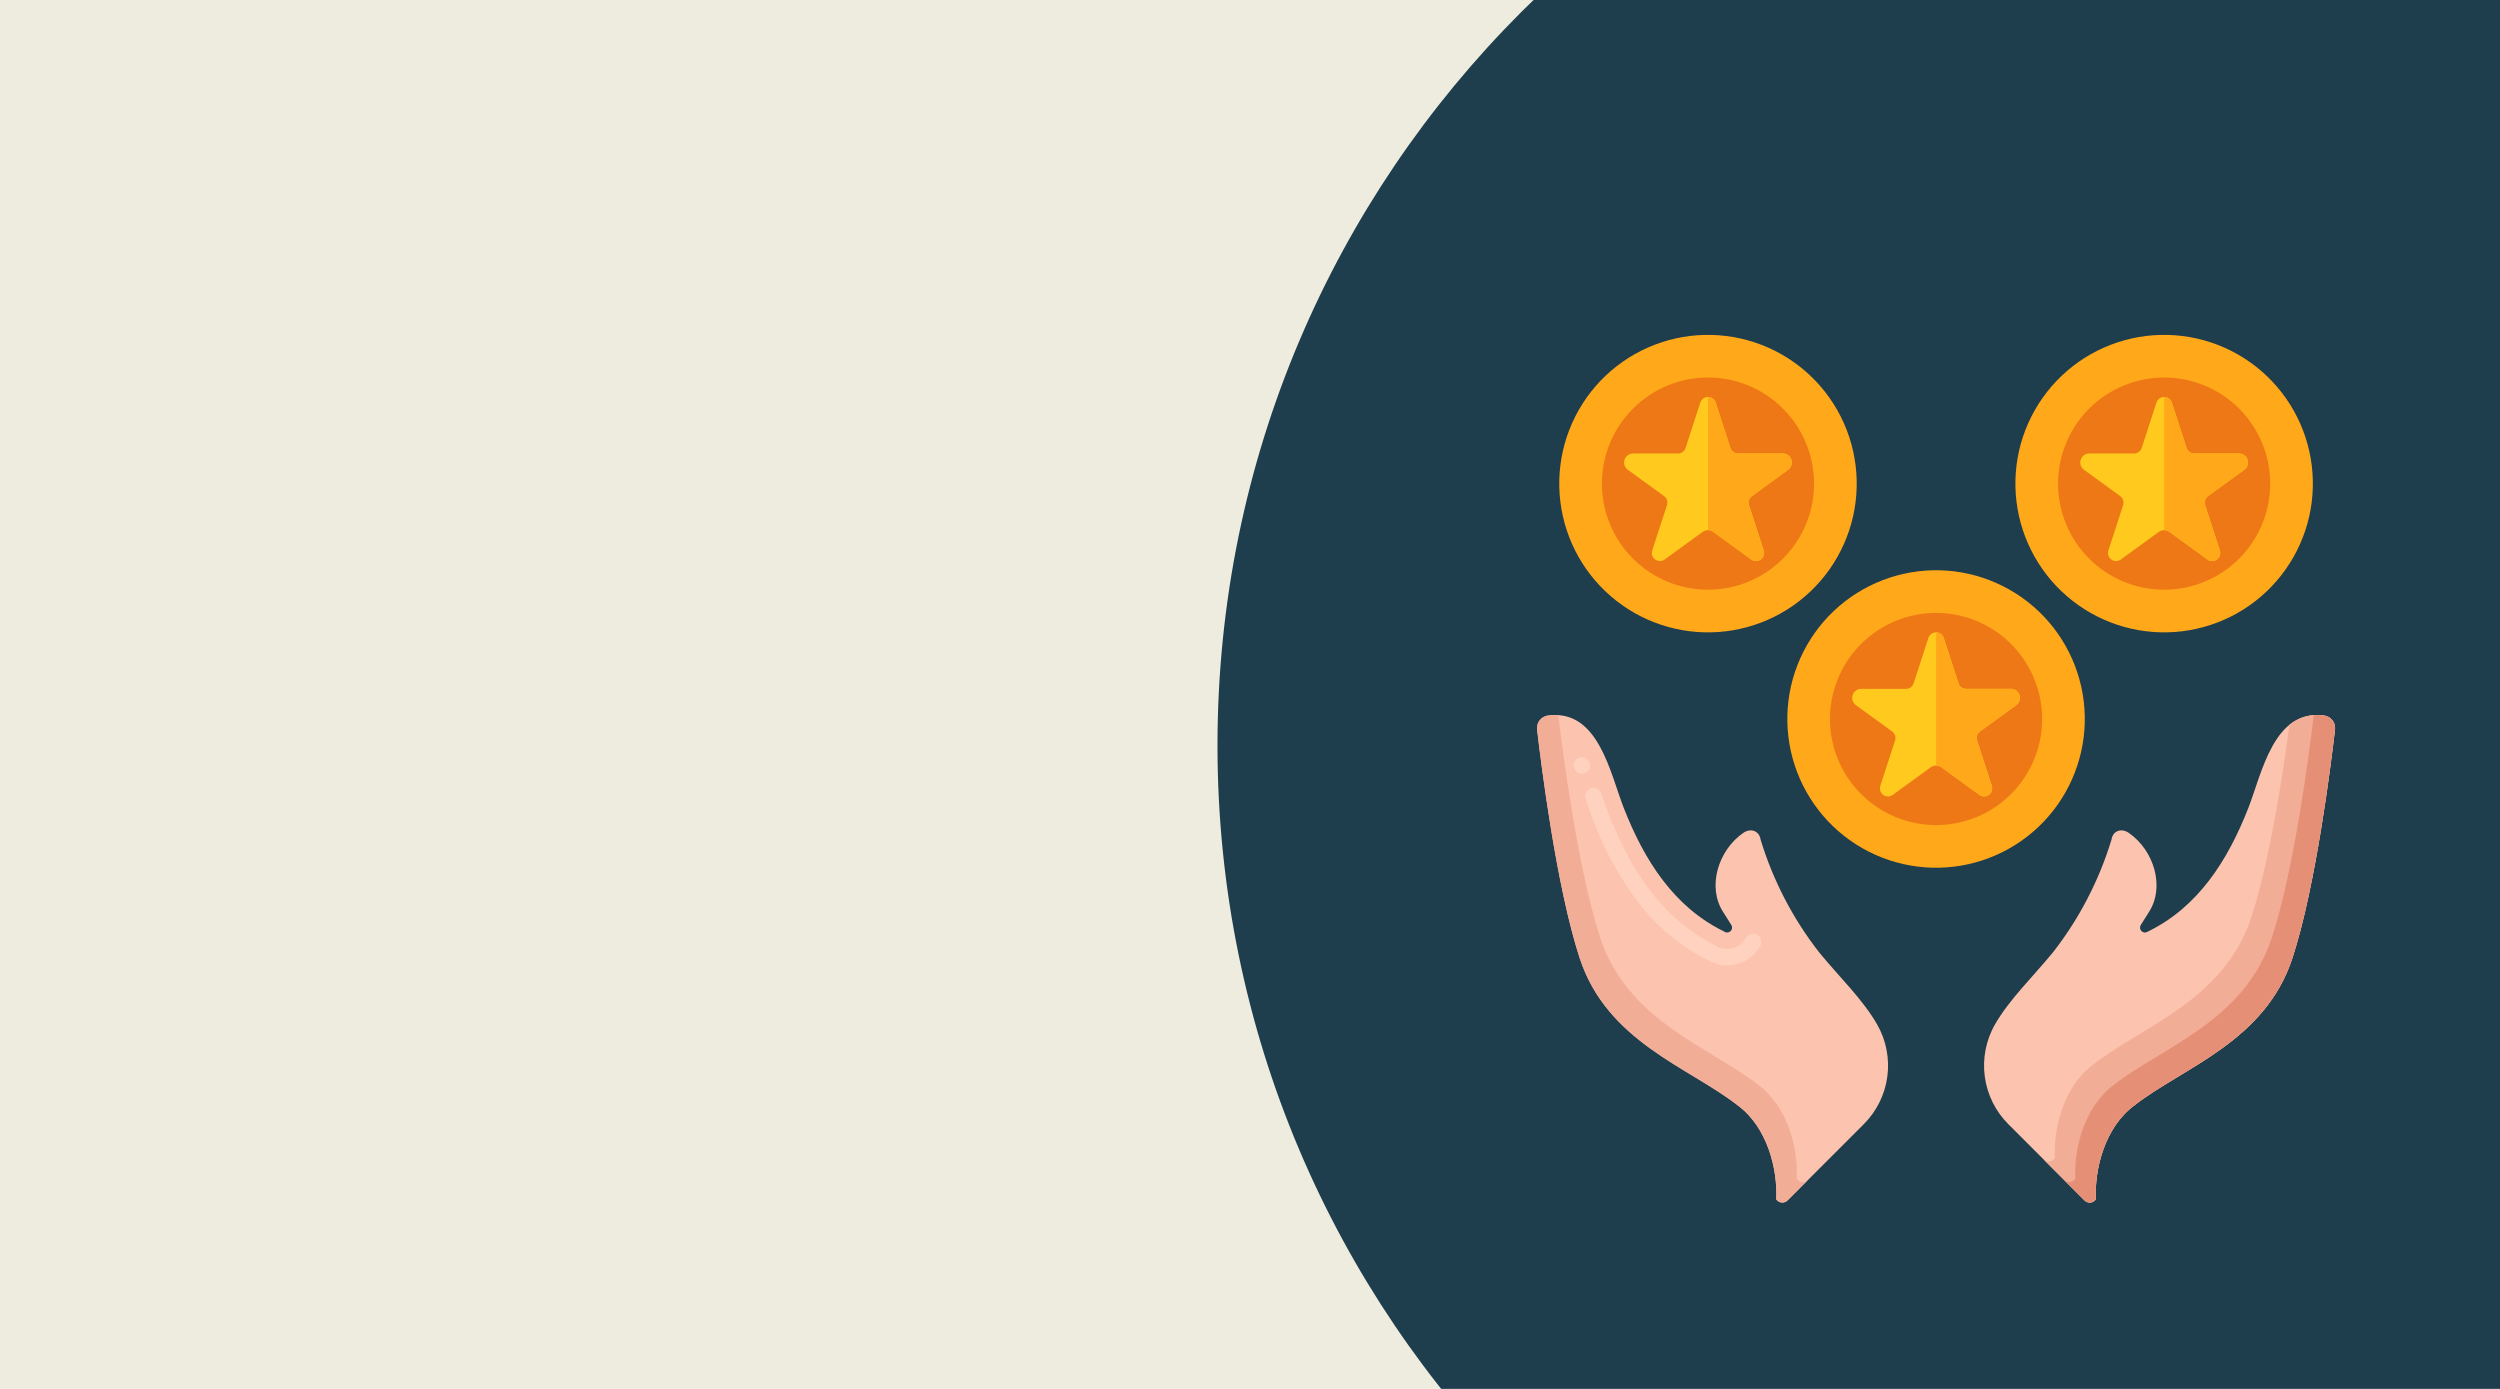 <svg version="1.0" preserveAspectRatio="xMidYMid meet" height="1000" viewBox="0 0 1350 750" zoomAndPan="magnify" width="1800" xmlns:xlink="http://www.w3.org/1999/xlink" xmlns="http://www.w3.org/2000/svg"><defs><clipPath id="bec2156606"><path clip-rule="nonzero" d="M 657.441 0 L 1350 0 L 1350 750 L 657.441 750 Z M 657.441 0"></path></clipPath><clipPath id="3f652e357a"><path clip-rule="nonzero" d="M 1217.512 -157.543 C 908.195 -157.543 657.441 93.207 657.441 402.527 C 657.441 711.848 908.195 962.598 1217.512 962.598 C 1526.832 962.598 1777.586 711.848 1777.586 402.527 C 1777.586 93.207 1526.832 -157.543 1217.512 -157.543 Z M 1217.512 -157.543"></path></clipPath><clipPath id="f2a3fa4e06"><path clip-rule="nonzero" d="M 829 386 L 1020 386 L 1020 649.594 L 829 649.594 Z M 829 386"></path></clipPath><clipPath id="9c5598e39b"><path clip-rule="nonzero" d="M 829 386 L 977 386 L 977 649.594 L 829 649.594 Z M 829 386"></path></clipPath><clipPath id="cf96a5ea0a"><path clip-rule="nonzero" d="M 1071 386 L 1261 386 L 1261 649.594 L 1071 649.594 Z M 1071 386"></path></clipPath><clipPath id="bd26f42708"><path clip-rule="nonzero" d="M 1103 386 L 1261 386 L 1261 649.594 L 1103 649.594 Z M 1103 386"></path></clipPath><clipPath id="f694d78dda"><path clip-rule="nonzero" d="M 1114 386 L 1261 386 L 1261 649.594 L 1114 649.594 Z M 1114 386"></path></clipPath></defs><rect fill-opacity="1" height="900" y="-75" fill="#ffffff" width="1620" x="-135"></rect><rect fill-opacity="1" height="900" y="-75" fill="#eeecde" width="1620" x="-135"></rect><g clip-path="url(#bec2156606)"><g clip-path="url(#3f652e357a)"><path fill-rule="nonzero" fill-opacity="1" d="M 657.441 -157.543 L 1777.586 -157.543 L 1777.586 962.598 L 657.441 962.598 Z M 657.441 -157.543" fill="#1e3d4d"></path></g></g><g clip-path="url(#f2a3fa4e06)"><path fill-rule="nonzero" fill-opacity="1" d="M 830.004 393.672 C 832.23 412.988 840.477 478.953 853.004 517.281 C 867.793 562.566 911.992 576.273 938.398 596.918 C 954.484 608.809 959.98 631.574 959.156 647.602 L 959.297 647.805 C 959.469 648.035 959.66 648.238 959.875 648.426 C 960.09 648.609 960.324 648.77 960.574 648.906 C 960.824 649.043 961.086 649.148 961.359 649.227 C 961.633 649.309 961.91 649.355 962.191 649.375 C 962.477 649.395 962.758 649.387 963.039 649.344 C 963.32 649.305 963.594 649.234 963.863 649.133 C 964.129 649.035 964.379 648.906 964.621 648.754 C 964.859 648.598 965.078 648.422 965.277 648.223 L 1006.398 607.098 C 1007.262 606.238 1008.086 605.344 1008.875 604.414 C 1009.664 603.488 1010.418 602.531 1011.129 601.543 C 1011.84 600.555 1012.508 599.539 1013.137 598.496 C 1013.766 597.453 1014.352 596.383 1014.895 595.293 C 1015.434 594.203 1015.93 593.09 1016.379 591.961 C 1016.832 590.828 1017.234 589.68 1017.594 588.516 C 1017.949 587.352 1018.258 586.176 1018.52 584.984 C 1018.777 583.797 1018.992 582.598 1019.152 581.391 C 1019.316 580.184 1019.43 578.973 1019.496 577.754 C 1019.559 576.539 1019.574 575.32 1019.539 574.105 C 1019.5 572.887 1019.418 571.672 1019.281 570.461 C 1019.148 569.254 1018.965 568.051 1018.73 566.855 C 1018.5 565.656 1018.219 564.473 1017.887 563.301 C 1017.559 562.129 1017.184 560.973 1016.758 559.832 C 1016.332 558.688 1015.863 557.566 1015.348 556.461 C 1014.832 555.359 1014.273 554.277 1013.668 553.223 C 1005.926 539.742 993.656 528.023 982.383 514.336 C 975.289 505.246 969.082 495.582 963.762 485.348 C 958.445 475.113 954.102 464.48 950.742 453.445 C 949.996 448.48 945.277 447.059 941.379 449.758 C 927.605 459.316 921.848 479.113 930.492 492.465 L 934.965 499.574 C 935.117 499.84 935.223 500.121 935.277 500.422 C 935.332 500.723 935.336 501.023 935.289 501.324 C 935.238 501.625 935.141 501.91 934.996 502.18 C 934.852 502.445 934.664 502.684 934.438 502.887 C 934.207 503.09 933.953 503.25 933.672 503.363 C 933.387 503.48 933.094 503.547 932.789 503.562 C 932.484 503.574 932.188 503.539 931.895 503.449 C 931.602 503.363 931.332 503.227 931.086 503.047 C 903.93 489.832 888 464.703 876.887 436.438 C 869.535 417.758 863.148 382.488 835.75 386.41 C 835.328 386.477 834.918 386.582 834.516 386.723 C 834.117 386.863 833.734 387.043 833.367 387.258 C 832.996 387.473 832.652 387.719 832.332 387.996 C 832.012 388.277 831.719 388.582 831.453 388.914 C 831.191 389.25 830.961 389.605 830.762 389.98 C 830.566 390.359 830.402 390.75 830.281 391.156 C 830.156 391.562 830.07 391.977 830.023 392.402 C 829.977 392.824 829.969 393.246 830.004 393.672 Z M 830.004 393.672" fill="#fcc4ae"></path></g><path fill-rule="nonzero" fill-opacity="1" d="M 932.668 521.289 L 932.645 521.289 C 929.043 521.297 925.68 520.402 922.559 518.605 C 915.594 515.152 909.078 510.992 903.02 506.117 C 896.961 501.242 891.5 495.773 886.637 489.703 C 875.422 475.5 866.676 459.914 860.398 442.938 C 859.047 439.504 857.828 435.914 856.562 432.121 L 856.52 432.035 C 856.453 431.789 856.363 431.547 856.273 431.281 L 856.273 431.258 C 855.887 430.113 855.961 428.996 856.496 427.91 C 857.039 426.812 857.887 426.07 859.047 425.672 C 859.32 425.586 859.602 425.523 859.891 425.488 C 860.18 425.453 860.469 425.445 860.758 425.465 C 861.047 425.488 861.332 425.535 861.609 425.613 C 861.891 425.688 862.16 425.789 862.422 425.918 C 862.68 426.047 862.926 426.199 863.156 426.375 C 863.391 426.547 863.602 426.746 863.793 426.961 C 863.988 427.176 864.156 427.41 864.305 427.66 C 864.453 427.91 864.578 428.172 864.676 428.445 C 864.762 428.688 864.852 428.953 864.918 429.199 C 866.137 432.766 867.379 436.469 868.641 439.68 C 882.781 475.543 901.195 498.125 926.617 510.738 L 926.859 510.871 C 927.523 511.258 928.223 511.574 928.949 511.824 C 929.676 512.074 930.422 512.246 931.184 512.348 C 931.949 512.445 932.711 512.469 933.48 512.418 C 934.246 512.363 935.004 512.234 935.742 512.031 C 936.484 511.828 937.199 511.555 937.887 511.207 C 938.574 510.863 939.223 510.453 939.824 509.977 C 940.43 509.504 940.984 508.973 941.484 508.387 C 941.984 507.805 942.418 507.176 942.793 506.504 C 943.09 506 943.469 505.57 943.934 505.215 C 944.395 504.859 944.906 504.602 945.469 504.445 C 946.027 504.285 946.598 504.238 947.18 504.297 C 947.758 504.359 948.305 504.527 948.82 504.797 C 949.898 505.379 950.598 506.258 950.926 507.434 C 951.266 508.621 951.133 509.75 950.527 510.828 C 949.637 512.414 948.555 513.855 947.281 515.152 C 946.008 516.449 944.586 517.559 943.016 518.477 C 941.445 519.398 939.781 520.094 938.027 520.57 C 936.273 521.047 934.484 521.285 932.668 521.289 Z M 854.168 417.719 C 853.668 417.715 853.18 417.625 852.707 417.457 C 852.234 417.285 851.805 417.043 851.414 416.727 C 851.023 416.41 850.699 416.035 850.434 415.609 C 850.172 415.18 849.988 414.719 849.879 414.23 C 849.773 413.738 849.75 413.242 849.812 412.746 C 849.871 412.246 850.016 411.773 850.238 411.32 C 850.461 410.871 850.75 410.469 851.109 410.121 C 851.469 409.77 851.875 409.484 852.332 409.273 C 852.727 409.09 853.145 408.969 853.578 408.91 C 854.012 408.852 854.445 408.855 854.879 408.926 C 855.312 408.992 855.723 409.125 856.117 409.316 C 856.512 409.508 856.871 409.75 857.191 410.051 C 857.512 410.348 857.785 410.684 858.004 411.062 C 858.227 411.441 858.387 411.844 858.488 412.27 C 858.59 412.695 858.629 413.129 858.602 413.566 C 858.578 414.004 858.488 414.426 858.336 414.836 C 858.18 415.262 857.961 415.652 857.684 416.012 C 857.406 416.371 857.082 416.68 856.707 416.938 C 856.336 417.195 855.934 417.391 855.5 417.523 C 855.066 417.656 854.621 417.723 854.168 417.719 Z M 854.168 417.719" fill="#ffd2c0"></path><g clip-path="url(#9c5598e39b)"><path fill-rule="nonzero" fill-opacity="1" d="M 970.375 636.727 L 970.238 636.52 C 971.062 620.496 965.566 597.734 949.477 585.836 C 923.074 565.191 878.875 551.484 864.086 506.199 C 852.242 469.969 844.227 409.043 841.504 386.168 C 839.574 386.051 837.652 386.133 835.738 386.414 C 835.32 386.48 834.91 386.586 834.508 386.727 C 834.109 386.871 833.727 387.047 833.359 387.262 C 832.992 387.477 832.645 387.723 832.324 388 C 832.004 388.281 831.711 388.586 831.449 388.918 C 831.184 389.254 830.953 389.605 830.754 389.984 C 830.559 390.359 830.398 390.75 830.273 391.156 C 830.148 391.562 830.062 391.98 830.016 392.402 C 829.969 392.824 829.961 393.246 829.992 393.672 C 832.223 412.988 840.469 478.953 852.996 517.281 C 867.785 562.566 911.984 576.273 938.387 596.918 C 954.477 608.809 959.973 631.574 959.148 647.602 L 959.285 647.805 C 959.457 648.035 959.652 648.238 959.867 648.426 C 960.082 648.609 960.316 648.77 960.566 648.906 C 960.816 649.043 961.078 649.148 961.348 649.227 C 961.621 649.309 961.902 649.355 962.184 649.375 C 962.469 649.395 962.75 649.387 963.031 649.344 C 963.312 649.305 963.586 649.234 963.852 649.133 C 964.117 649.035 964.371 648.906 964.609 648.754 C 964.848 648.598 965.07 648.422 965.27 648.223 L 976.352 637.141 C 976.148 637.34 975.93 637.516 975.691 637.668 C 975.453 637.824 975.199 637.949 974.934 638.047 C 974.668 638.148 974.395 638.219 974.113 638.258 C 973.836 638.297 973.551 638.309 973.27 638.289 C 972.988 638.27 972.707 638.219 972.438 638.141 C 972.164 638.062 971.902 637.957 971.652 637.82 C 971.402 637.684 971.172 637.527 970.957 637.34 C 970.742 637.156 970.547 636.949 970.375 636.727 Z M 970.375 636.727" fill="#f2ad97"></path></g><g clip-path="url(#cf96a5ea0a)"><path fill-rule="nonzero" fill-opacity="1" d="M 1260.934 393.672 C 1258.707 412.988 1250.461 478.953 1237.934 517.281 C 1223.145 562.566 1178.945 576.273 1152.539 596.918 C 1136.453 608.809 1130.957 631.574 1131.781 647.602 L 1131.641 647.805 C 1131.473 648.035 1131.277 648.238 1131.062 648.426 C 1130.848 648.609 1130.613 648.77 1130.363 648.906 C 1130.113 649.043 1129.852 649.148 1129.578 649.227 C 1129.305 649.309 1129.027 649.355 1128.746 649.375 C 1128.461 649.395 1128.18 649.387 1127.898 649.344 C 1127.617 649.305 1127.344 649.234 1127.078 649.133 C 1126.809 649.035 1126.559 648.906 1126.32 648.754 C 1126.078 648.598 1125.859 648.422 1125.66 648.223 L 1084.539 607.098 C 1083.676 606.238 1082.852 605.344 1082.062 604.414 C 1081.273 603.488 1080.52 602.531 1079.809 601.543 C 1079.098 600.555 1078.43 599.539 1077.801 598.496 C 1077.172 597.453 1076.586 596.383 1076.043 595.293 C 1075.504 594.203 1075.008 593.09 1074.559 591.961 C 1074.105 590.828 1073.703 589.68 1073.344 588.516 C 1072.988 587.352 1072.68 586.176 1072.418 584.984 C 1072.16 583.797 1071.945 582.598 1071.785 581.391 C 1071.621 580.184 1071.508 578.973 1071.441 577.754 C 1071.379 576.539 1071.363 575.32 1071.402 574.105 C 1071.438 572.887 1071.52 571.672 1071.656 570.461 C 1071.789 569.254 1071.973 568.051 1072.207 566.855 C 1072.438 565.656 1072.719 564.473 1073.051 563.301 C 1073.379 562.129 1073.758 560.973 1074.18 559.832 C 1074.605 558.688 1075.074 557.566 1075.59 556.461 C 1076.105 555.359 1076.664 554.277 1077.27 553.223 C 1085.012 539.742 1097.281 528.023 1108.555 514.336 C 1115.648 505.246 1121.855 495.582 1127.176 485.348 C 1132.492 475.113 1136.836 464.48 1140.195 453.445 C 1140.941 448.48 1145.66 447.059 1149.559 449.758 C 1163.332 459.316 1169.09 479.113 1160.445 492.465 L 1155.973 499.574 C 1155.82 499.84 1155.715 500.121 1155.66 500.422 C 1155.605 500.723 1155.602 501.023 1155.648 501.324 C 1155.699 501.625 1155.797 501.91 1155.941 502.18 C 1156.086 502.445 1156.273 502.684 1156.504 502.887 C 1156.73 503.09 1156.984 503.25 1157.266 503.363 C 1157.551 503.48 1157.844 503.547 1158.148 503.562 C 1158.453 503.574 1158.75 503.539 1159.043 503.449 C 1159.336 503.363 1159.605 503.227 1159.852 503.047 C 1187.008 489.832 1202.938 464.703 1214.051 436.438 C 1221.402 417.758 1227.789 382.488 1255.188 386.41 C 1255.609 386.477 1256.02 386.582 1256.422 386.723 C 1256.82 386.863 1257.203 387.043 1257.57 387.258 C 1257.941 387.473 1258.285 387.719 1258.605 387.996 C 1258.926 388.277 1259.219 388.582 1259.484 388.914 C 1259.746 389.25 1259.977 389.605 1260.176 389.98 C 1260.371 390.359 1260.535 390.75 1260.656 391.156 C 1260.781 391.562 1260.867 391.977 1260.914 392.402 C 1260.961 392.824 1260.969 393.246 1260.934 393.672 Z M 1260.934 393.672" fill="#fcc4ae"></path></g><g clip-path="url(#bd26f42708)"><path fill-rule="nonzero" fill-opacity="1" d="M 1255.188 386.414 C 1253.527 386.121 1251.855 386.012 1250.168 386.082 C 1248.48 386.152 1246.824 386.402 1245.191 386.832 C 1243.562 387.262 1241.996 387.863 1240.492 388.633 C 1238.992 389.402 1237.594 390.324 1236.293 391.398 C 1232.523 419.77 1225.414 465.621 1215.773 495.125 C 1200.98 540.414 1156.781 554.117 1130.379 574.766 C 1114.293 586.652 1108.797 609.422 1109.617 625.449 L 1109.48 625.652 C 1109.309 625.879 1109.117 626.086 1108.898 626.27 C 1108.684 626.457 1108.453 626.617 1108.203 626.75 C 1107.953 626.887 1107.691 626.996 1107.418 627.074 C 1107.145 627.152 1106.867 627.203 1106.582 627.223 C 1106.301 627.242 1106.016 627.23 1105.734 627.191 C 1105.453 627.148 1105.18 627.082 1104.914 626.98 C 1104.648 626.883 1104.395 626.754 1104.156 626.602 C 1103.918 626.445 1103.699 626.27 1103.496 626.07 L 1125.66 648.23 C 1125.859 648.434 1126.078 648.609 1126.32 648.766 C 1126.559 648.918 1126.809 649.047 1127.078 649.145 C 1127.344 649.246 1127.617 649.316 1127.898 649.355 C 1128.18 649.395 1128.461 649.406 1128.746 649.387 C 1129.027 649.367 1129.305 649.316 1129.578 649.238 C 1129.852 649.16 1130.113 649.051 1130.363 648.918 C 1130.613 648.781 1130.848 648.621 1131.062 648.438 C 1131.277 648.25 1131.473 648.043 1131.641 647.816 L 1131.781 647.613 C 1130.957 631.586 1136.453 608.828 1152.539 596.93 C 1178.945 576.285 1223.145 562.578 1237.934 517.293 C 1250.461 478.965 1258.707 413 1260.934 393.684 C 1260.969 393.258 1260.961 392.836 1260.914 392.41 C 1260.867 391.988 1260.785 391.574 1260.66 391.164 C 1260.535 390.758 1260.375 390.367 1260.176 389.988 C 1259.98 389.613 1259.75 389.258 1259.484 388.922 C 1259.223 388.59 1258.93 388.281 1258.605 388.004 C 1258.285 387.723 1257.941 387.477 1257.574 387.262 C 1257.207 387.047 1256.82 386.871 1256.422 386.727 C 1256.02 386.586 1255.609 386.48 1255.188 386.414 Z M 1255.188 386.414" fill="#f2ad97"></path></g><g clip-path="url(#f694d78dda)"><path fill-rule="nonzero" fill-opacity="1" d="M 1255.188 386.414 C 1253.277 386.133 1251.355 386.051 1249.426 386.168 C 1246.699 409.043 1238.684 469.969 1226.844 506.199 C 1212.055 551.484 1167.855 565.191 1141.449 585.836 C 1125.363 597.727 1119.867 620.496 1120.691 636.52 L 1120.551 636.727 C 1120.383 636.953 1120.188 637.156 1119.973 637.344 C 1119.758 637.527 1119.523 637.691 1119.273 637.824 C 1119.023 637.961 1118.762 638.066 1118.492 638.148 C 1118.219 638.227 1117.938 638.277 1117.656 638.297 C 1117.371 638.316 1117.09 638.305 1116.809 638.266 C 1116.527 638.227 1116.254 638.156 1115.988 638.055 C 1115.723 637.957 1115.469 637.828 1115.23 637.676 C 1114.988 637.523 1114.77 637.344 1114.57 637.145 L 1125.648 648.227 C 1125.852 648.426 1126.07 648.605 1126.309 648.758 C 1126.547 648.91 1126.801 649.039 1127.066 649.137 C 1127.332 649.238 1127.605 649.309 1127.887 649.348 C 1128.168 649.391 1128.453 649.402 1128.734 649.379 C 1129.02 649.359 1129.297 649.312 1129.57 649.23 C 1129.844 649.152 1130.105 649.047 1130.355 648.91 C 1130.605 648.773 1130.836 648.613 1131.055 648.43 C 1131.27 648.242 1131.461 648.039 1131.633 647.812 L 1131.77 647.605 C 1130.949 631.582 1136.445 608.82 1152.531 596.922 C 1178.934 576.277 1223.133 562.57 1237.926 517.285 C 1250.449 478.961 1258.695 412.992 1260.926 393.676 C 1260.957 393.25 1260.953 392.828 1260.906 392.406 C 1260.859 391.984 1260.773 391.57 1260.648 391.164 C 1260.527 390.758 1260.367 390.363 1260.168 389.988 C 1259.973 389.613 1259.742 389.258 1259.477 388.922 C 1259.215 388.59 1258.922 388.285 1258.602 388.004 C 1258.281 387.727 1257.938 387.48 1257.57 387.266 C 1257.203 387.051 1256.82 386.871 1256.418 386.727 C 1256.02 386.586 1255.609 386.48 1255.188 386.414 Z M 1255.188 386.414" fill="#e59076"></path></g><path fill-rule="nonzero" fill-opacity="1" d="M 1118.965 355.859 C 1119.492 357.062 1119.992 358.277 1120.465 359.504 C 1120.934 360.73 1121.375 361.969 1121.785 363.219 C 1122.195 364.469 1122.574 365.727 1122.922 366.996 C 1123.27 368.262 1123.586 369.539 1123.871 370.82 C 1124.156 372.105 1124.41 373.395 1124.633 374.688 C 1124.855 375.984 1125.043 377.285 1125.203 378.59 C 1125.359 379.895 1125.488 381.203 1125.582 382.516 C 1125.676 383.824 1125.734 385.137 1125.766 386.453 C 1125.797 387.766 1125.793 389.082 1125.758 390.395 C 1125.723 391.707 1125.656 393.02 1125.555 394.332 C 1125.457 395.645 1125.324 396.949 1125.16 398.254 C 1124.996 399.559 1124.801 400.859 1124.574 402.152 C 1124.348 403.449 1124.086 404.738 1123.797 406.02 C 1123.508 407.301 1123.184 408.574 1122.832 409.84 C 1122.477 411.105 1122.094 412.363 1121.68 413.609 C 1121.266 414.859 1120.82 416.094 1120.344 417.32 C 1119.867 418.547 1119.363 419.758 1118.828 420.961 C 1118.293 422.16 1117.727 423.348 1117.133 424.52 C 1116.539 425.691 1115.918 426.852 1115.27 427.992 C 1114.617 429.137 1113.941 430.262 1113.234 431.371 C 1112.527 432.48 1111.797 433.57 1111.039 434.645 C 1110.277 435.715 1109.492 436.77 1108.684 437.805 C 1107.871 438.84 1107.035 439.855 1106.176 440.848 C 1105.316 441.84 1104.43 442.812 1103.523 443.762 C 1102.613 444.715 1101.684 445.641 1100.73 446.547 C 1099.773 447.449 1098.801 448.328 1097.801 449.188 C 1096.805 450.043 1095.789 450.875 1094.75 451.68 C 1093.711 452.488 1092.656 453.27 1091.578 454.023 C 1090.504 454.777 1089.406 455.504 1088.297 456.207 C 1087.184 456.906 1086.055 457.582 1084.91 458.227 C 1083.766 458.871 1082.605 459.488 1081.43 460.078 C 1080.254 460.664 1079.066 461.227 1077.863 461.754 C 1076.66 462.285 1075.445 462.785 1074.219 463.258 C 1072.992 463.727 1071.754 464.168 1070.504 464.578 C 1069.254 464.988 1067.996 465.367 1066.73 465.715 C 1065.461 466.062 1064.188 466.379 1062.902 466.664 C 1061.621 466.949 1060.332 467.203 1059.035 467.426 C 1057.738 467.645 1056.438 467.836 1055.133 467.996 C 1053.828 468.152 1052.52 468.277 1051.211 468.371 C 1049.898 468.469 1048.586 468.527 1047.273 468.559 C 1045.957 468.586 1044.645 468.586 1043.332 468.551 C 1042.016 468.516 1040.703 468.449 1039.395 468.348 C 1038.082 468.25 1036.773 468.117 1035.473 467.953 C 1034.168 467.789 1032.867 467.594 1031.574 467.367 C 1030.277 467.141 1028.988 466.879 1027.707 466.59 C 1026.426 466.297 1025.152 465.977 1023.887 465.625 C 1022.621 465.27 1021.363 464.887 1020.117 464.473 C 1018.867 464.055 1017.633 463.609 1016.406 463.137 C 1015.184 462.66 1013.969 462.152 1012.77 461.617 C 1011.566 461.082 1010.383 460.52 1009.207 459.926 C 1008.035 459.332 1006.879 458.711 1005.734 458.059 C 1004.594 457.41 1003.469 456.73 1002.359 456.027 C 1001.25 455.32 1000.16 454.59 999.086 453.828 C 998.012 453.07 996.957 452.285 995.926 451.473 C 994.891 450.664 993.875 449.828 992.883 448.965 C 991.887 448.105 990.918 447.223 989.965 446.312 C 989.016 445.402 988.09 444.473 987.184 443.52 C 986.281 442.566 985.402 441.59 984.543 440.594 C 983.688 439.594 982.855 438.578 982.051 437.539 C 981.242 436.5 980.461 435.445 979.707 434.367 C 978.953 433.293 978.227 432.199 977.523 431.086 C 976.824 429.973 976.152 428.844 975.504 427.699 C 974.859 426.555 974.242 425.395 973.652 424.219 C 973.066 423.043 972.508 421.855 971.977 420.652 C 971.445 419.449 970.945 418.234 970.477 417.004 C 970.004 415.777 969.566 414.539 969.156 413.289 C 968.746 412.043 968.367 410.785 968.02 409.516 C 967.672 408.246 967.355 406.973 967.07 405.688 C 966.785 404.406 966.531 403.117 966.309 401.82 C 966.086 400.523 965.895 399.227 965.738 397.922 C 965.578 396.613 965.453 395.309 965.359 393.996 C 965.266 392.684 965.203 391.371 965.176 390.059 C 965.145 388.742 965.148 387.43 965.184 386.113 C 965.219 384.801 965.285 383.488 965.383 382.18 C 965.484 380.867 965.613 379.559 965.777 378.254 C 965.941 376.949 966.137 375.652 966.367 374.355 C 966.594 373.062 966.852 371.773 967.141 370.492 C 967.434 369.211 967.754 367.934 968.109 366.668 C 968.461 365.402 968.848 364.145 969.262 362.898 C 969.676 361.652 970.121 360.414 970.598 359.191 C 971.07 357.965 971.578 356.75 972.113 355.551 C 972.648 354.352 973.211 353.164 973.805 351.988 C 974.398 350.816 975.02 349.66 975.672 348.516 C 976.32 347.375 977 346.25 977.703 345.141 C 978.41 344.031 979.145 342.941 979.902 341.867 C 980.66 340.793 981.445 339.738 982.258 338.703 C 983.066 337.672 983.902 336.656 984.766 335.664 C 985.625 334.668 986.508 333.695 987.418 332.746 C 988.324 331.797 989.258 330.871 990.211 329.965 C 991.164 329.059 992.141 328.18 993.137 327.324 C 994.133 326.469 995.152 325.637 996.191 324.828 C 997.227 324.023 998.285 323.242 999.359 322.488 C 1000.438 321.73 1001.531 321.004 1002.645 320.305 C 1003.754 319.602 1004.883 318.93 1006.027 318.285 C 1007.176 317.637 1008.336 317.02 1009.508 316.434 C 1010.684 315.844 1011.875 315.285 1013.078 314.754 C 1014.281 314.223 1015.496 313.723 1016.723 313.254 C 1017.949 312.781 1019.188 312.344 1020.438 311.934 C 1021.684 311.523 1022.945 311.145 1024.211 310.797 C 1025.48 310.449 1026.754 310.133 1028.035 309.848 C 1029.32 309.562 1030.609 309.309 1031.906 309.086 C 1033.199 308.863 1034.5 308.672 1035.805 308.516 C 1037.109 308.355 1038.418 308.23 1039.73 308.137 C 1041.039 308.043 1042.352 307.98 1043.668 307.953 C 1044.98 307.922 1046.297 307.926 1047.609 307.961 C 1048.922 307.996 1050.234 308.062 1051.547 308.16 C 1052.855 308.262 1054.164 308.395 1055.469 308.555 C 1056.773 308.719 1058.07 308.914 1059.367 309.145 C 1060.66 309.371 1061.949 309.629 1063.23 309.922 C 1064.512 310.211 1065.789 310.531 1067.055 310.887 C 1068.32 311.238 1069.578 311.625 1070.824 312.039 C 1072.07 312.453 1073.309 312.898 1074.531 313.375 C 1075.758 313.852 1076.969 314.355 1078.172 314.891 C 1079.371 315.426 1080.559 315.992 1081.73 316.586 C 1082.902 317.176 1084.062 317.801 1085.203 318.449 C 1086.348 319.102 1087.473 319.777 1088.582 320.484 C 1089.691 321.188 1090.781 321.922 1091.855 322.68 C 1092.926 323.441 1093.98 324.227 1095.016 325.035 C 1096.051 325.848 1097.062 326.684 1098.059 327.543 C 1099.051 328.406 1100.023 329.289 1100.973 330.199 C 1101.922 331.105 1102.852 332.035 1103.754 332.992 C 1104.66 333.945 1105.539 334.922 1106.395 335.918 C 1107.254 336.914 1108.082 337.934 1108.891 338.969 C 1109.695 340.008 1110.477 341.066 1111.23 342.141 C 1111.988 343.219 1112.715 344.312 1113.414 345.426 C 1114.117 346.535 1114.789 347.664 1115.434 348.809 C 1116.082 349.957 1116.695 351.117 1117.285 352.293 C 1117.875 353.465 1118.434 354.656 1118.965 355.859 Z M 1118.965 355.859" fill="#ffa91a"></path><path fill-rule="nonzero" fill-opacity="1" d="M 1102.758 388.258 C 1102.758 390.137 1102.664 392.008 1102.48 393.875 C 1102.297 395.742 1102.023 397.598 1101.656 399.438 C 1101.289 401.277 1100.836 403.094 1100.289 404.891 C 1099.746 406.688 1099.113 408.449 1098.395 410.184 C 1097.676 411.918 1096.875 413.613 1095.992 415.266 C 1095.109 416.922 1094.145 418.527 1093.102 420.09 C 1092.059 421.648 1090.941 423.156 1089.754 424.605 C 1088.562 426.055 1087.305 427.445 1085.977 428.77 C 1084.652 430.098 1083.262 431.355 1081.812 432.547 C 1080.363 433.738 1078.855 434.855 1077.297 435.895 C 1075.734 436.938 1074.129 437.902 1072.473 438.785 C 1070.82 439.672 1069.125 440.473 1067.391 441.191 C 1065.66 441.91 1063.895 442.539 1062.098 443.086 C 1060.305 443.629 1058.484 444.086 1056.645 444.449 C 1054.805 444.816 1052.949 445.094 1051.082 445.277 C 1049.215 445.461 1047.344 445.551 1045.469 445.551 C 1043.594 445.551 1041.723 445.461 1039.855 445.277 C 1037.988 445.094 1036.133 444.816 1034.293 444.449 C 1032.453 444.086 1030.633 443.629 1028.84 443.086 C 1027.043 442.539 1025.277 441.91 1023.547 441.191 C 1021.812 440.473 1020.117 439.672 1018.465 438.785 C 1016.809 437.902 1015.203 436.938 1013.641 435.895 C 1012.082 434.855 1010.574 433.738 1009.125 432.547 C 1007.676 431.355 1006.285 430.098 1004.961 428.77 C 1003.633 427.445 1002.375 426.055 1001.184 424.605 C 999.996 423.156 998.879 421.648 997.836 420.09 C 996.793 418.527 995.828 416.922 994.945 415.266 C 994.062 413.613 993.258 411.918 992.543 410.184 C 991.824 408.449 991.191 406.688 990.648 404.891 C 990.102 403.094 989.648 401.277 989.281 399.438 C 988.914 397.598 988.641 395.742 988.457 393.875 C 988.273 392.008 988.18 390.137 988.18 388.258 C 988.18 386.383 988.273 384.512 988.457 382.645 C 988.641 380.777 988.914 378.922 989.281 377.082 C 989.648 375.242 990.102 373.422 990.648 371.629 C 991.191 369.832 991.824 368.066 992.543 366.332 C 993.258 364.602 994.062 362.906 994.945 361.25 C 995.828 359.598 996.793 357.988 997.836 356.43 C 998.879 354.867 999.996 353.363 1001.184 351.914 C 1002.375 350.461 1003.633 349.074 1004.961 347.746 C 1006.285 346.418 1007.676 345.16 1009.125 343.973 C 1010.574 342.781 1012.082 341.664 1013.641 340.621 C 1015.203 339.578 1016.809 338.617 1018.465 337.73 C 1020.117 336.848 1021.812 336.047 1023.547 335.328 C 1025.277 334.609 1027.043 333.977 1028.84 333.434 C 1030.633 332.887 1032.453 332.434 1034.293 332.066 C 1036.133 331.699 1037.988 331.426 1039.855 331.242 C 1041.723 331.059 1043.594 330.965 1045.469 330.965 C 1047.344 330.965 1049.215 331.059 1051.082 331.242 C 1052.949 331.426 1054.805 331.699 1056.645 332.066 C 1058.484 332.434 1060.305 332.887 1062.098 333.434 C 1063.895 333.977 1065.66 334.609 1067.391 335.328 C 1069.125 336.047 1070.82 336.848 1072.473 337.73 C 1074.129 338.617 1075.734 339.578 1077.297 340.621 C 1078.855 341.664 1080.363 342.781 1081.812 343.969 C 1083.262 345.16 1084.652 346.418 1085.977 347.746 C 1087.305 349.074 1088.562 350.461 1089.754 351.914 C 1090.941 353.363 1092.059 354.867 1093.102 356.43 C 1094.145 357.988 1095.109 359.598 1095.992 361.25 C 1096.875 362.906 1097.68 364.602 1098.395 366.332 C 1099.113 368.066 1099.746 369.832 1100.289 371.629 C 1100.836 373.422 1101.289 375.242 1101.656 377.082 C 1102.023 378.922 1102.297 380.777 1102.48 382.645 C 1102.664 384.512 1102.758 386.383 1102.758 388.258 Z M 1102.758 388.258" fill="#ef7816"></path><path fill-rule="nonzero" fill-opacity="1" d="M 1049.609 344.488 L 1057.566 368.98 C 1057.711 369.414 1057.914 369.82 1058.188 370.191 C 1058.457 370.562 1058.777 370.887 1059.148 371.156 C 1059.52 371.426 1059.926 371.633 1060.363 371.773 C 1060.801 371.914 1061.25 371.988 1061.707 371.984 L 1085.898 371.984 C 1086.41 371.984 1086.914 372.066 1087.402 372.223 C 1087.891 372.383 1088.34 372.613 1088.758 372.914 C 1089.172 373.215 1089.531 373.574 1089.832 373.988 C 1090.133 374.406 1090.363 374.855 1090.523 375.344 C 1090.68 375.832 1090.762 376.336 1090.762 376.848 C 1090.762 377.359 1090.68 377.863 1090.523 378.352 C 1090.363 378.84 1090.133 379.289 1089.832 379.707 C 1089.527 380.121 1089.172 380.48 1088.754 380.781 L 1069.184 395 C 1068.809 395.273 1068.488 395.594 1068.215 395.965 C 1067.945 396.34 1067.738 396.742 1067.598 397.184 C 1067.457 397.621 1067.387 398.07 1067.387 398.531 C 1067.387 398.992 1067.457 399.438 1067.602 399.879 L 1075.559 424.367 C 1075.699 424.805 1075.773 425.254 1075.773 425.711 C 1075.773 426.172 1075.703 426.621 1075.562 427.062 C 1075.422 427.5 1075.215 427.902 1074.945 428.277 C 1074.676 428.648 1074.352 428.973 1073.98 429.242 C 1073.609 429.512 1073.203 429.719 1072.766 429.863 C 1072.328 430.004 1071.879 430.074 1071.418 430.074 C 1070.957 430.074 1070.508 430.004 1070.07 429.863 C 1069.633 429.719 1069.227 429.512 1068.855 429.242 L 1048.324 414.32 C 1047.906 414.02 1047.457 413.789 1046.969 413.633 C 1046.48 413.473 1045.98 413.395 1045.465 413.395 C 1044.953 413.395 1044.453 413.473 1043.965 413.633 C 1043.477 413.789 1043.023 414.02 1042.609 414.32 L 1022.078 429.242 C 1021.703 429.512 1021.301 429.719 1020.863 429.863 C 1020.426 430.004 1019.977 430.074 1019.516 430.074 C 1019.055 430.074 1018.605 430.004 1018.168 429.863 C 1017.73 429.719 1017.324 429.512 1016.953 429.242 C 1016.578 428.973 1016.258 428.648 1015.988 428.277 C 1015.719 427.902 1015.512 427.5 1015.371 427.062 C 1015.23 426.621 1015.16 426.172 1015.16 425.711 C 1015.16 425.254 1015.23 424.805 1015.375 424.367 L 1023.332 399.879 C 1023.477 399.438 1023.547 398.992 1023.547 398.531 C 1023.547 398.07 1023.477 397.621 1023.336 397.184 C 1023.191 396.742 1022.988 396.34 1022.715 395.965 C 1022.445 395.594 1022.125 395.273 1021.75 395 L 1002.18 380.781 C 1001.766 380.48 1001.406 380.121 1001.105 379.707 C 1000.801 379.289 1000.57 378.84 1000.414 378.352 C 1000.254 377.863 1000.176 377.359 1000.176 376.848 C 1000.176 376.336 1000.254 375.832 1000.414 375.344 C 1000.57 374.855 1000.801 374.406 1001.102 373.988 C 1001.406 373.574 1001.762 373.215 1002.18 372.914 C 1002.594 372.613 1003.047 372.383 1003.535 372.223 C 1004.023 372.066 1004.523 371.984 1005.035 371.984 L 1029.227 371.984 C 1029.688 371.988 1030.133 371.914 1030.57 371.773 C 1031.008 371.633 1031.414 371.426 1031.785 371.156 C 1032.156 370.887 1032.48 370.562 1032.75 370.191 C 1033.02 369.82 1033.227 369.414 1033.367 368.98 L 1041.324 344.488 C 1041.465 344.051 1041.672 343.645 1041.941 343.273 C 1042.211 342.898 1042.535 342.578 1042.906 342.309 C 1043.277 342.035 1043.684 341.828 1044.121 341.688 C 1044.559 341.547 1045.008 341.473 1045.469 341.473 C 1045.93 341.473 1046.375 341.547 1046.816 341.688 C 1047.254 341.828 1047.656 342.035 1048.027 342.309 C 1048.402 342.578 1048.723 342.898 1048.992 343.273 C 1049.262 343.645 1049.469 344.051 1049.609 344.488 Z M 1049.609 344.488" fill="#ffc91d"></path><path fill-rule="nonzero" fill-opacity="1" d="M 1048.324 414.309 L 1068.859 429.227 C 1069.23 429.5 1069.637 429.707 1070.074 429.848 C 1070.512 429.992 1070.961 430.062 1071.422 430.062 C 1071.883 430.062 1072.328 429.992 1072.77 429.848 C 1073.207 429.707 1073.609 429.5 1073.984 429.23 C 1074.355 428.957 1074.676 428.637 1074.945 428.266 C 1075.219 427.891 1075.422 427.484 1075.566 427.047 C 1075.707 426.609 1075.777 426.16 1075.777 425.699 C 1075.773 425.238 1075.703 424.789 1075.559 424.352 L 1067.605 399.863 C 1067.461 399.426 1067.391 398.977 1067.387 398.516 C 1067.387 398.055 1067.457 397.605 1067.602 397.168 C 1067.742 396.73 1067.949 396.324 1068.219 395.953 C 1068.488 395.578 1068.812 395.258 1069.184 394.988 L 1088.754 380.77 C 1089.172 380.465 1089.527 380.109 1089.832 379.691 C 1090.133 379.277 1090.363 378.824 1090.523 378.336 C 1090.68 377.848 1090.762 377.348 1090.762 376.836 C 1090.762 376.32 1090.68 375.82 1090.523 375.332 C 1090.363 374.844 1090.133 374.391 1089.832 373.977 C 1089.531 373.562 1089.172 373.203 1088.758 372.902 C 1088.34 372.598 1087.891 372.367 1087.402 372.211 C 1086.914 372.051 1086.41 371.973 1085.898 371.973 L 1061.707 371.973 C 1061.25 371.973 1060.801 371.902 1060.363 371.762 C 1059.926 371.617 1059.52 371.414 1059.148 371.141 C 1058.777 370.871 1058.457 370.551 1058.188 370.18 C 1057.914 369.809 1057.711 369.402 1057.566 368.965 L 1049.609 344.473 C 1049.473 344.035 1049.27 343.629 1049 343.254 C 1048.73 342.883 1048.41 342.559 1048.035 342.289 C 1047.664 342.02 1047.258 341.816 1046.816 341.68 C 1046.379 341.539 1045.93 341.473 1045.469 341.48 L 1045.469 413.379 C 1046.523 413.379 1047.473 413.688 1048.324 414.309 Z M 1048.324 414.309" fill="#ffa91a"></path><path fill-rule="nonzero" fill-opacity="1" d="M 995.801 228.758 C 996.332 229.961 996.832 231.176 997.305 232.402 C 997.773 233.633 998.215 234.871 998.625 236.117 C 999.035 237.367 999.414 238.625 999.762 239.895 C 1000.109 241.16 1000.426 242.438 1000.711 243.719 C 1000.996 245.004 1001.25 246.293 1001.473 247.59 C 1001.691 248.883 1001.883 250.184 1002.043 251.488 C 1002.199 252.793 1002.324 254.102 1002.418 255.414 C 1002.512 256.727 1002.574 258.039 1002.605 259.352 C 1002.633 260.664 1002.633 261.98 1002.598 263.293 C 1002.562 264.609 1002.492 265.922 1002.395 267.23 C 1002.297 268.543 1002.164 269.852 1002 271.152 C 1001.836 272.457 1001.641 273.758 1001.414 275.055 C 1001.188 276.348 1000.926 277.637 1000.637 278.918 C 1000.344 280.199 1000.023 281.473 999.672 282.738 C 999.316 284.008 998.934 285.262 998.52 286.512 C 998.102 287.758 997.656 288.996 997.184 290.219 C 996.707 291.445 996.199 292.66 995.664 293.859 C 995.129 295.059 994.566 296.246 993.973 297.418 C 993.379 298.594 992.758 299.75 992.105 300.891 C 991.457 302.035 990.777 303.16 990.074 304.27 C 989.367 305.379 988.637 306.469 987.875 307.543 C 987.117 308.617 986.332 309.672 985.523 310.703 C 984.711 311.738 983.875 312.754 983.016 313.746 C 982.152 314.742 981.27 315.711 980.359 316.664 C 979.453 317.613 978.52 318.539 977.566 319.445 C 976.613 320.348 975.637 321.23 974.641 322.086 C 973.645 322.941 972.625 323.773 971.59 324.582 C 970.551 325.387 969.492 326.168 968.418 326.922 C 967.34 327.676 966.246 328.406 965.137 329.105 C 964.023 329.809 962.895 330.48 961.75 331.125 C 960.605 331.77 959.445 332.387 958.27 332.977 C 957.094 333.566 955.906 334.125 954.703 334.656 C 953.5 335.184 952.285 335.688 951.059 336.156 C 949.828 336.625 948.59 337.066 947.344 337.477 C 946.094 337.887 944.836 338.266 943.566 338.613 C 942.301 338.961 941.023 339.277 939.742 339.562 C 938.457 339.848 937.168 340.102 935.875 340.324 C 934.578 340.547 933.277 340.734 931.973 340.895 C 930.668 341.051 929.359 341.18 928.051 341.273 C 926.738 341.367 925.426 341.43 924.109 341.457 C 922.797 341.488 921.484 341.484 920.168 341.449 C 918.855 341.414 917.543 341.348 916.23 341.246 C 914.922 341.148 913.613 341.016 912.309 340.852 C 911.004 340.688 909.707 340.492 908.41 340.266 C 907.117 340.039 905.828 339.781 904.547 339.488 C 903.266 339.199 901.992 338.875 900.727 338.523 C 899.457 338.168 898.203 337.785 896.953 337.371 C 895.707 336.957 894.473 336.512 893.246 336.035 C 892.02 335.559 890.809 335.055 889.605 334.52 C 888.406 333.984 887.219 333.418 886.047 332.824 C 884.875 332.23 883.719 331.609 882.574 330.961 C 881.434 330.309 880.305 329.633 879.199 328.926 C 878.09 328.219 876.996 327.488 875.926 326.727 C 874.852 325.969 873.797 325.184 872.762 324.375 C 871.727 323.562 870.715 322.727 869.723 321.867 C 868.727 321.004 867.754 320.121 866.805 319.211 C 865.855 318.305 864.93 317.371 864.023 316.418 C 863.121 315.465 862.238 314.488 861.383 313.492 C 860.527 312.496 859.695 311.477 858.887 310.438 C 858.082 309.402 857.301 308.344 856.547 307.266 C 855.793 306.191 855.062 305.098 854.363 303.984 C 853.664 302.871 852.988 301.742 852.344 300.598 C 851.699 299.453 851.082 298.293 850.492 297.117 C 849.906 295.941 849.344 294.754 848.816 293.551 C 848.285 292.348 847.785 291.133 847.312 289.906 C 846.844 288.676 846.402 287.438 845.992 286.191 C 845.586 284.941 845.207 283.684 844.855 282.414 C 844.508 281.148 844.191 279.871 843.906 278.59 C 843.621 277.305 843.367 276.016 843.148 274.719 C 842.926 273.426 842.734 272.125 842.578 270.82 C 842.418 269.516 842.293 268.207 842.199 266.895 C 842.105 265.586 842.043 264.27 842.012 262.957 C 841.984 261.645 841.984 260.328 842.02 259.016 C 842.055 257.699 842.125 256.387 842.223 255.078 C 842.324 253.766 842.453 252.461 842.617 251.156 C 842.781 249.852 842.977 248.551 843.203 247.258 C 843.434 245.961 843.691 244.672 843.98 243.391 C 844.273 242.109 844.594 240.836 844.949 239.57 C 845.301 238.301 845.684 237.047 846.098 235.797 C 846.516 234.551 846.961 233.316 847.434 232.09 C 847.91 230.863 848.418 229.652 848.953 228.449 C 849.488 227.25 850.051 226.062 850.645 224.891 C 851.238 223.715 851.859 222.559 852.512 221.418 C 853.16 220.273 853.84 219.148 854.543 218.039 C 855.25 216.93 855.98 215.84 856.742 214.766 C 857.5 213.691 858.285 212.641 859.098 211.605 C 859.906 210.57 860.742 209.555 861.602 208.562 C 862.465 207.566 863.348 206.598 864.258 205.645 C 865.164 204.695 866.098 203.77 867.051 202.863 C 868.004 201.961 868.98 201.078 869.977 200.223 C 870.973 199.367 871.992 198.535 873.027 197.727 C 874.066 196.922 875.125 196.141 876.199 195.387 C 877.277 194.633 878.371 193.902 879.48 193.203 C 880.594 192.504 881.723 191.828 882.867 191.184 C 884.012 190.539 885.172 189.922 886.348 189.332 C 887.523 188.742 888.711 188.184 889.914 187.652 C 891.117 187.125 892.332 186.625 893.562 186.152 C 894.789 185.684 896.027 185.242 897.273 184.832 C 898.523 184.422 899.781 184.043 901.051 183.695 C 902.316 183.348 903.594 183.031 904.875 182.746 C 906.16 182.461 907.449 182.207 908.742 181.984 C 910.039 181.762 911.34 181.574 912.645 181.414 C 913.949 181.258 915.258 181.129 916.57 181.035 C 917.879 180.941 919.191 180.879 920.508 180.852 C 921.82 180.82 923.133 180.824 924.449 180.859 C 925.762 180.895 927.074 180.961 928.387 181.062 C 929.695 181.16 931.004 181.293 932.309 181.457 C 933.613 181.621 934.91 181.816 936.207 182.043 C 937.5 182.27 938.789 182.527 940.07 182.82 C 941.352 183.109 942.625 183.434 943.891 183.785 C 945.16 184.141 946.414 184.523 947.664 184.938 C 948.91 185.352 950.145 185.797 951.371 186.273 C 952.598 186.75 953.809 187.254 955.012 187.789 C 956.211 188.324 957.398 188.891 958.57 189.484 C 959.742 190.078 960.902 190.699 962.043 191.348 C 963.184 192 964.312 192.676 965.418 193.383 C 966.527 194.09 967.621 194.82 968.691 195.582 C 969.766 196.34 970.82 197.125 971.855 197.938 C 972.891 198.746 973.902 199.582 974.895 200.441 C 975.891 201.305 976.863 202.188 977.812 203.098 C 978.762 204.004 979.688 204.938 980.594 205.891 C 981.496 206.844 982.379 207.82 983.234 208.816 C 984.09 209.812 984.922 210.832 985.73 211.871 C 986.535 212.906 987.316 213.965 988.07 215.043 C 988.824 216.117 989.555 217.211 990.254 218.324 C 990.953 219.438 991.629 220.566 992.273 221.711 C 992.918 222.855 993.535 224.016 994.125 225.191 C 994.715 226.367 995.273 227.555 995.801 228.758 Z M 995.801 228.758" fill="#ffa91a"></path><path fill-rule="nonzero" fill-opacity="1" d="M 979.594 261.156 C 979.594 263.031 979.504 264.902 979.32 266.77 C 979.137 268.637 978.859 270.492 978.496 272.332 C 978.129 274.172 977.672 275.992 977.129 277.785 C 976.586 279.582 975.953 281.348 975.234 283.078 C 974.516 284.812 973.715 286.508 972.832 288.164 C 971.945 289.816 970.984 291.426 969.941 292.984 C 968.898 294.547 967.781 296.051 966.594 297.5 C 965.402 298.953 964.145 300.34 962.816 301.668 C 961.488 302.992 960.102 304.254 958.652 305.441 C 957.199 306.633 955.695 307.75 954.137 308.793 C 952.574 309.836 950.969 310.797 949.312 311.684 C 947.66 312.566 945.965 313.367 944.23 314.086 C 942.496 314.805 940.734 315.438 938.938 315.98 C 937.141 316.527 935.324 316.98 933.484 317.348 C 931.645 317.715 929.789 317.988 927.922 318.172 C 926.055 318.355 924.184 318.449 922.309 318.449 C 920.43 318.449 918.559 318.355 916.691 318.172 C 914.824 317.988 912.973 317.715 911.133 317.348 C 909.293 316.98 907.473 316.527 905.68 315.98 C 903.883 315.438 902.117 314.805 900.383 314.086 C 898.652 313.367 896.957 312.566 895.301 311.684 C 893.648 310.797 892.039 309.836 890.48 308.793 C 888.922 307.75 887.414 306.633 885.965 305.441 C 884.516 304.254 883.125 302.992 881.801 301.668 C 880.473 300.34 879.215 298.953 878.023 297.5 C 876.832 296.051 875.719 294.547 874.676 292.984 C 873.633 291.426 872.668 289.816 871.785 288.164 C 870.898 286.508 870.098 284.812 869.379 283.078 C 868.664 281.348 868.031 279.582 867.488 277.785 C 866.941 275.992 866.488 274.172 866.121 272.332 C 865.754 270.492 865.48 268.637 865.297 266.77 C 865.113 264.902 865.02 263.031 865.02 261.156 C 865.02 259.277 865.113 257.406 865.297 255.539 C 865.48 253.672 865.754 251.816 866.121 249.977 C 866.488 248.137 866.941 246.32 867.488 244.523 C 868.031 242.727 868.664 240.965 869.379 239.23 C 870.098 237.496 870.898 235.801 871.785 234.148 C 872.668 232.492 873.633 230.883 874.676 229.324 C 875.719 227.766 876.832 226.258 878.023 224.809 C 879.215 223.359 880.473 221.969 881.801 220.641 C 883.125 219.316 884.516 218.059 885.965 216.867 C 887.414 215.676 888.922 214.559 890.48 213.516 C 892.039 212.477 893.648 211.512 895.301 210.625 C 896.957 209.742 898.652 208.941 900.383 208.223 C 902.117 207.504 903.883 206.875 905.68 206.328 C 907.473 205.785 909.293 205.328 911.133 204.961 C 912.973 204.598 914.824 204.32 916.691 204.137 C 918.559 203.953 920.43 203.863 922.309 203.863 C 924.184 203.863 926.055 203.953 927.922 204.137 C 929.789 204.32 931.645 204.598 933.484 204.961 C 935.324 205.328 937.141 205.785 938.938 206.328 C 940.734 206.875 942.496 207.504 944.23 208.223 C 945.965 208.941 947.66 209.742 949.312 210.625 C 950.969 211.512 952.574 212.477 954.137 213.516 C 955.695 214.559 957.199 215.676 958.652 216.867 C 960.102 218.059 961.488 219.316 962.816 220.641 C 964.145 221.969 965.402 223.359 966.594 224.809 C 967.781 226.258 968.898 227.766 969.941 229.324 C 970.984 230.883 971.945 232.492 972.832 234.148 C 973.715 235.801 974.516 237.496 975.234 239.23 C 975.953 240.965 976.586 242.727 977.129 244.523 C 977.672 246.32 978.129 248.137 978.496 249.977 C 978.859 251.816 979.137 253.672 979.32 255.539 C 979.504 257.406 979.594 259.277 979.594 261.156 Z M 979.594 261.156" fill="#ef7816"></path><path fill-rule="nonzero" fill-opacity="1" d="M 926.461 217.383 L 934.418 241.875 C 934.559 242.312 934.766 242.715 935.031 243.086 C 935.301 243.461 935.621 243.781 935.992 244.051 C 936.363 244.32 936.77 244.527 937.203 244.672 C 937.641 244.812 938.09 244.887 938.547 244.887 L 962.738 244.887 C 963.25 244.887 963.75 244.965 964.238 245.125 C 964.727 245.281 965.18 245.512 965.594 245.816 C 966.008 246.117 966.367 246.477 966.668 246.891 C 966.969 247.305 967.199 247.758 967.359 248.246 C 967.516 248.734 967.598 249.234 967.598 249.746 C 967.598 250.262 967.516 250.762 967.359 251.25 C 967.199 251.738 966.969 252.188 966.668 252.602 C 966.367 253.02 966.008 253.379 965.594 253.68 L 946.023 267.898 C 945.648 268.168 945.328 268.492 945.059 268.863 C 944.789 269.238 944.582 269.641 944.438 270.078 C 944.297 270.52 944.227 270.969 944.227 271.426 C 944.227 271.887 944.301 272.336 944.441 272.773 L 952.391 297.254 C 952.535 297.691 952.605 298.141 952.605 298.602 C 952.605 299.062 952.535 299.512 952.395 299.949 C 952.254 300.387 952.047 300.793 951.777 301.168 C 951.508 301.539 951.188 301.859 950.812 302.133 C 950.441 302.402 950.035 302.609 949.598 302.75 C 949.16 302.895 948.711 302.965 948.25 302.965 C 947.789 302.965 947.34 302.895 946.902 302.75 C 946.465 302.609 946.059 302.402 945.688 302.129 L 925.156 287.211 C 924.742 286.91 924.289 286.68 923.801 286.52 C 923.312 286.363 922.812 286.281 922.301 286.281 C 921.785 286.281 921.285 286.363 920.797 286.52 C 920.309 286.68 919.859 286.91 919.441 287.211 L 898.91 302.129 C 898.539 302.402 898.133 302.609 897.695 302.75 C 897.258 302.895 896.809 302.965 896.348 302.965 C 895.887 302.965 895.438 302.895 895 302.75 C 894.562 302.609 894.156 302.402 893.785 302.133 C 893.414 301.859 893.09 301.539 892.82 301.168 C 892.551 300.793 892.344 300.387 892.203 299.949 C 892.062 299.512 891.992 299.062 891.992 298.602 C 891.992 298.141 892.066 297.691 892.207 297.254 L 900.168 272.766 C 900.309 272.328 900.379 271.879 900.379 271.418 C 900.383 270.957 900.309 270.508 900.168 270.07 C 900.027 269.633 899.82 269.227 899.547 268.855 C 899.277 268.48 898.957 268.16 898.582 267.891 L 879.012 253.672 C 878.598 253.367 878.242 253.008 877.941 252.594 C 877.641 252.18 877.414 251.727 877.258 251.238 C 877.098 250.75 877.02 250.25 877.023 249.738 C 877.023 249.227 877.102 248.727 877.262 248.238 C 877.422 247.754 877.652 247.301 877.953 246.887 C 878.254 246.473 878.613 246.113 879.027 245.812 C 879.441 245.512 879.891 245.285 880.379 245.125 C 880.867 244.965 881.367 244.887 881.879 244.887 L 906.07 244.887 C 906.531 244.887 906.98 244.816 907.418 244.672 C 907.855 244.531 908.258 244.324 908.633 244.055 C 909.004 243.785 909.324 243.461 909.594 243.09 C 909.863 242.719 910.07 242.312 910.211 241.875 L 918.168 217.387 C 918.309 216.945 918.516 216.539 918.785 216.168 C 919.055 215.793 919.375 215.469 919.746 215.199 C 920.121 214.926 920.527 214.719 920.965 214.574 C 921.402 214.434 921.852 214.359 922.312 214.359 C 922.773 214.359 923.227 214.43 923.664 214.574 C 924.102 214.719 924.508 214.926 924.879 215.195 C 925.254 215.469 925.574 215.789 925.844 216.164 C 926.113 216.539 926.32 216.945 926.461 217.383 Z M 926.461 217.383" fill="#ffc91d"></path><path fill-rule="nonzero" fill-opacity="1" d="M 925.164 287.203 L 945.695 302.125 C 946.07 302.395 946.473 302.598 946.91 302.738 C 947.348 302.879 947.797 302.949 948.254 302.949 C 948.711 302.945 949.16 302.875 949.598 302.734 C 950.031 302.59 950.438 302.383 950.809 302.113 C 951.18 301.844 951.5 301.523 951.77 301.152 C 952.039 300.781 952.246 300.379 952.387 299.941 C 952.527 299.504 952.602 299.059 952.602 298.598 C 952.602 298.141 952.531 297.691 952.391 297.254 L 944.434 272.766 C 944.289 272.328 944.219 271.879 944.219 271.418 C 944.219 270.957 944.289 270.508 944.43 270.07 C 944.574 269.633 944.777 269.227 945.051 268.855 C 945.32 268.48 945.641 268.16 946.016 267.891 L 965.586 253.672 C 965.996 253.367 966.355 253.008 966.652 252.594 C 966.953 252.18 967.184 251.73 967.34 251.242 C 967.496 250.758 967.574 250.258 967.574 249.746 C 967.574 249.234 967.496 248.734 967.34 248.246 C 967.18 247.762 966.953 247.309 966.652 246.895 C 966.352 246.48 965.996 246.125 965.582 245.82 C 965.168 245.52 964.719 245.289 964.234 245.129 C 963.746 244.969 963.25 244.891 962.738 244.887 L 938.547 244.887 C 938.09 244.887 937.641 244.816 937.203 244.672 C 936.766 244.531 936.359 244.324 935.988 244.055 C 935.617 243.785 935.293 243.465 935.023 243.09 C 934.754 242.719 934.547 242.312 934.406 241.875 L 926.461 217.383 C 926.324 216.941 926.121 216.535 925.852 216.16 C 925.586 215.785 925.262 215.461 924.891 215.191 C 924.516 214.922 924.109 214.715 923.672 214.574 C 923.23 214.438 922.781 214.371 922.32 214.375 L 922.32 286.273 C 923.367 286.277 924.316 286.586 925.164 287.203 Z M 925.164 287.203" fill="#ffa91a"></path><path fill-rule="nonzero" fill-opacity="1" d="M 1242.121 228.754 C 1242.652 229.957 1243.152 231.172 1243.625 232.402 C 1244.094 233.629 1244.535 234.867 1244.945 236.113 C 1245.355 237.363 1245.73 238.621 1246.082 239.891 C 1246.43 241.156 1246.746 242.434 1247.031 243.715 C 1247.316 245 1247.57 246.289 1247.793 247.586 C 1248.012 248.879 1248.203 250.18 1248.363 251.484 C 1248.52 252.789 1248.645 254.098 1248.738 255.41 C 1248.832 256.723 1248.895 258.035 1248.926 259.348 C 1248.953 260.664 1248.953 261.977 1248.918 263.289 C 1248.883 264.605 1248.812 265.918 1248.715 267.227 C 1248.613 268.539 1248.484 269.848 1248.32 271.152 C 1248.156 272.457 1247.961 273.754 1247.734 275.051 C 1247.508 276.344 1247.246 277.633 1246.957 278.914 C 1246.664 280.195 1246.344 281.469 1245.992 282.738 C 1245.637 284.004 1245.254 285.258 1244.84 286.508 C 1244.422 287.754 1243.977 288.992 1243.504 290.215 C 1243.027 291.441 1242.52 292.656 1241.984 293.855 C 1241.449 295.055 1240.887 296.242 1240.293 297.414 C 1239.699 298.59 1239.078 299.746 1238.426 300.891 C 1237.777 302.031 1237.098 303.156 1236.395 304.266 C 1235.688 305.375 1234.957 306.465 1234.195 307.539 C 1233.438 308.613 1232.652 309.668 1231.844 310.703 C 1231.031 311.734 1230.195 312.75 1229.336 313.742 C 1228.473 314.738 1227.59 315.711 1226.68 316.66 C 1225.773 317.609 1224.84 318.535 1223.887 319.441 C 1222.934 320.344 1221.957 321.227 1220.961 322.082 C 1219.965 322.938 1218.945 323.77 1217.91 324.578 C 1216.871 325.383 1215.812 326.164 1214.738 326.918 C 1213.66 327.672 1212.566 328.402 1211.457 329.102 C 1210.344 329.805 1209.215 330.477 1208.07 331.121 C 1206.926 331.77 1205.766 332.387 1204.59 332.973 C 1203.414 333.562 1202.227 334.121 1201.023 334.652 C 1199.82 335.184 1198.605 335.684 1197.375 336.152 C 1196.148 336.625 1194.91 337.062 1193.664 337.473 C 1192.414 337.883 1191.156 338.262 1189.887 338.609 C 1188.621 338.957 1187.344 339.273 1186.062 339.559 C 1184.777 339.844 1183.488 340.098 1182.195 340.32 C 1180.898 340.543 1179.598 340.734 1178.293 340.891 C 1176.988 341.051 1175.68 341.176 1174.371 341.27 C 1173.059 341.363 1171.746 341.426 1170.43 341.453 C 1169.117 341.484 1167.805 341.48 1166.488 341.445 C 1165.176 341.41 1163.863 341.344 1162.551 341.246 C 1161.242 341.145 1159.934 341.012 1158.629 340.848 C 1157.324 340.688 1156.027 340.492 1154.73 340.262 C 1153.438 340.035 1152.148 339.777 1150.867 339.484 C 1149.586 339.195 1148.312 338.871 1147.047 338.52 C 1145.777 338.168 1144.523 337.781 1143.273 337.367 C 1142.027 336.953 1140.793 336.508 1139.566 336.031 C 1138.34 335.555 1137.129 335.051 1135.926 334.516 C 1134.727 333.98 1133.539 333.414 1132.367 332.82 C 1131.195 332.227 1130.035 331.605 1128.895 330.957 C 1127.754 330.305 1126.625 329.629 1125.52 328.922 C 1124.41 328.215 1123.316 327.484 1122.246 326.727 C 1121.172 325.965 1120.117 325.18 1119.082 324.371 C 1118.047 323.559 1117.035 322.723 1116.043 321.863 C 1115.047 321 1114.074 320.117 1113.125 319.207 C 1112.176 318.301 1111.25 317.367 1110.344 316.414 C 1109.441 315.461 1108.559 314.484 1107.703 313.488 C 1106.848 312.492 1106.016 311.473 1105.207 310.434 C 1104.402 309.398 1103.621 308.34 1102.867 307.266 C 1102.113 306.188 1101.383 305.094 1100.684 303.98 C 1099.984 302.871 1099.309 301.742 1098.664 300.594 C 1098.02 299.449 1097.402 298.289 1096.812 297.113 C 1096.227 295.938 1095.664 294.75 1095.137 293.547 C 1094.605 292.344 1094.105 291.129 1093.633 289.902 C 1093.164 288.676 1092.723 287.438 1092.312 286.188 C 1091.906 284.938 1091.527 283.68 1091.176 282.41 C 1090.828 281.145 1090.512 279.867 1090.227 278.586 C 1089.941 277.301 1089.688 276.012 1089.469 274.719 C 1089.246 273.422 1089.055 272.121 1088.898 270.816 C 1088.738 269.512 1088.613 268.203 1088.52 266.891 C 1088.426 265.582 1088.363 264.27 1088.332 262.953 C 1088.305 261.641 1088.305 260.324 1088.34 259.012 C 1088.375 257.695 1088.445 256.383 1088.543 255.074 C 1088.645 253.762 1088.773 252.457 1088.938 251.152 C 1089.102 249.848 1089.297 248.547 1089.523 247.254 C 1089.75 245.957 1090.012 244.668 1090.301 243.387 C 1090.594 242.105 1090.914 240.832 1091.266 239.566 C 1091.621 238.301 1092.004 237.043 1092.418 235.797 C 1092.836 234.547 1093.281 233.312 1093.754 232.086 C 1094.23 230.859 1094.738 229.648 1095.273 228.445 C 1095.809 227.246 1096.371 226.059 1096.965 224.887 C 1097.559 223.715 1098.18 222.555 1098.832 221.414 C 1099.48 220.27 1100.16 219.145 1100.863 218.035 C 1101.57 216.926 1102.301 215.836 1103.062 214.762 C 1103.82 213.688 1104.605 212.637 1105.418 211.602 C 1106.227 210.566 1107.062 209.551 1107.922 208.559 C 1108.785 207.566 1109.668 206.594 1110.578 205.645 C 1111.484 204.691 1112.418 203.766 1113.371 202.859 C 1114.324 201.957 1115.301 201.074 1116.297 200.219 C 1117.293 199.363 1118.312 198.531 1119.348 197.727 C 1120.387 196.918 1121.445 196.137 1122.52 195.383 C 1123.598 194.629 1124.691 193.902 1125.801 193.199 C 1126.914 192.5 1128.043 191.824 1129.188 191.18 C 1130.332 190.535 1131.492 189.918 1132.668 189.328 C 1133.844 188.738 1135.031 188.18 1136.234 187.652 C 1137.438 187.121 1138.652 186.621 1139.883 186.148 C 1141.109 185.68 1142.348 185.238 1143.594 184.828 C 1144.844 184.418 1146.102 184.039 1147.371 183.691 C 1148.637 183.344 1149.914 183.027 1151.195 182.742 C 1152.48 182.457 1153.77 182.203 1155.062 181.98 C 1156.359 181.758 1157.66 181.57 1158.965 181.41 C 1160.27 181.254 1161.578 181.129 1162.887 181.031 C 1164.199 180.938 1165.512 180.879 1166.828 180.848 C 1168.141 180.82 1169.453 180.82 1170.77 180.855 C 1172.082 180.891 1173.395 180.957 1174.707 181.059 C 1176.016 181.156 1177.324 181.289 1178.629 181.453 C 1179.934 181.617 1181.23 181.812 1182.527 182.039 C 1183.82 182.266 1185.109 182.527 1186.391 182.816 C 1187.672 183.105 1188.945 183.43 1190.211 183.781 C 1191.48 184.137 1192.734 184.52 1193.984 184.934 C 1195.23 185.352 1196.465 185.797 1197.691 186.27 C 1198.918 186.746 1200.129 187.25 1201.332 187.785 C 1202.531 188.324 1203.719 188.887 1204.891 189.48 C 1206.062 190.074 1207.223 190.695 1208.363 191.348 C 1209.504 191.996 1210.633 192.676 1211.738 193.379 C 1212.848 194.086 1213.941 194.816 1215.012 195.578 C 1216.086 196.336 1217.141 197.121 1218.176 197.934 C 1219.211 198.742 1220.223 199.578 1221.215 200.441 C 1222.211 201.301 1223.184 202.184 1224.133 203.094 C 1225.082 204 1226.008 204.934 1226.914 205.887 C 1227.816 206.84 1228.699 207.816 1229.555 208.812 C 1230.41 209.812 1231.242 210.828 1232.051 211.867 C 1232.855 212.906 1233.637 213.961 1234.391 215.039 C 1235.145 216.113 1235.875 217.207 1236.574 218.32 C 1237.273 219.434 1237.949 220.562 1238.594 221.707 C 1239.238 222.852 1239.855 224.012 1240.445 225.188 C 1241.035 226.363 1241.594 227.551 1242.121 228.754 Z M 1242.121 228.754" fill="#ffa91a"></path><path fill-rule="nonzero" fill-opacity="1" d="M 1225.918 261.156 C 1225.918 263.031 1225.824 264.902 1225.641 266.77 C 1225.457 268.637 1225.184 270.492 1224.816 272.332 C 1224.449 274.172 1223.996 275.992 1223.449 277.785 C 1222.906 279.582 1222.273 281.348 1221.555 283.078 C 1220.84 284.812 1220.039 286.508 1219.152 288.164 C 1218.27 289.816 1217.305 291.426 1216.262 292.984 C 1215.219 294.547 1214.105 296.051 1212.914 297.5 C 1211.723 298.953 1210.465 300.34 1209.137 301.668 C 1207.812 302.992 1206.422 304.254 1204.973 305.441 C 1203.523 306.633 1202.016 307.75 1200.457 308.793 C 1198.898 309.836 1197.289 310.797 1195.637 311.684 C 1193.98 312.566 1192.285 313.367 1190.551 314.086 C 1188.82 314.805 1187.055 315.438 1185.258 315.98 C 1183.465 316.527 1181.645 316.98 1179.805 317.348 C 1177.965 317.715 1176.113 317.988 1174.246 318.172 C 1172.379 318.355 1170.508 318.449 1168.629 318.449 C 1166.754 318.449 1164.883 318.355 1163.016 318.172 C 1161.148 317.988 1159.293 317.715 1157.453 317.348 C 1155.613 316.98 1153.797 316.527 1152 315.98 C 1150.203 315.438 1148.441 314.805 1146.707 314.086 C 1144.973 313.367 1143.277 312.566 1141.625 311.684 C 1139.969 310.797 1138.363 309.836 1136.801 308.793 C 1135.242 307.75 1133.738 306.633 1132.285 305.441 C 1130.836 304.254 1129.449 302.992 1128.121 301.668 C 1126.793 300.34 1125.535 298.953 1124.344 297.5 C 1123.156 296.051 1122.039 294.547 1120.996 292.984 C 1119.953 291.426 1118.992 289.816 1118.105 288.164 C 1117.223 286.508 1116.422 284.812 1115.703 283.078 C 1114.984 281.348 1114.352 279.582 1113.809 277.785 C 1113.266 275.992 1112.809 274.172 1112.441 272.332 C 1112.078 270.492 1111.801 268.637 1111.617 266.77 C 1111.434 264.902 1111.344 263.031 1111.344 261.156 C 1111.344 259.277 1111.434 257.406 1111.617 255.539 C 1111.801 253.672 1112.078 251.816 1112.441 249.977 C 1112.809 248.137 1113.266 246.32 1113.809 244.523 C 1114.352 242.727 1114.984 240.965 1115.703 239.23 C 1116.422 237.496 1117.223 235.801 1118.105 234.148 C 1118.992 232.492 1119.953 230.883 1120.996 229.324 C 1122.039 227.766 1123.156 226.258 1124.344 224.809 C 1125.535 223.359 1126.793 221.969 1128.121 220.641 C 1129.449 219.316 1130.836 218.059 1132.285 216.867 C 1133.738 215.676 1135.242 214.559 1136.801 213.516 C 1138.363 212.477 1139.969 211.512 1141.625 210.625 C 1143.277 209.742 1144.973 208.941 1146.707 208.223 C 1148.441 207.504 1150.203 206.875 1152 206.328 C 1153.797 205.785 1155.613 205.328 1157.453 204.961 C 1159.293 204.598 1161.148 204.32 1163.016 204.137 C 1164.883 203.953 1166.754 203.863 1168.629 203.863 C 1170.508 203.863 1172.379 203.953 1174.246 204.137 C 1176.113 204.32 1177.965 204.598 1179.805 204.961 C 1181.645 205.328 1183.465 205.785 1185.258 206.328 C 1187.055 206.875 1188.82 207.504 1190.555 208.223 C 1192.285 208.941 1193.98 209.742 1195.637 210.625 C 1197.289 211.512 1198.898 212.477 1200.457 213.516 C 1202.016 214.559 1203.523 215.676 1204.973 216.867 C 1206.422 218.059 1207.812 219.316 1209.137 220.641 C 1210.465 221.969 1211.723 223.359 1212.914 224.809 C 1214.105 226.258 1215.219 227.766 1216.262 229.324 C 1217.305 230.883 1218.27 232.492 1219.152 234.148 C 1220.039 235.801 1220.84 237.496 1221.559 239.23 C 1222.273 240.965 1222.906 242.727 1223.449 244.523 C 1223.996 246.32 1224.449 248.137 1224.816 249.977 C 1225.184 251.816 1225.457 253.672 1225.641 255.539 C 1225.824 257.406 1225.918 259.277 1225.918 261.156 Z M 1225.918 261.156" fill="#ef7816"></path><path fill-rule="nonzero" fill-opacity="1" d="M 1172.773 217.383 L 1180.727 241.875 C 1180.871 242.312 1181.074 242.715 1181.344 243.09 C 1181.613 243.461 1181.934 243.781 1182.309 244.055 C 1182.68 244.324 1183.082 244.531 1183.52 244.672 C 1183.957 244.816 1184.406 244.887 1184.867 244.887 L 1209.059 244.887 C 1209.57 244.887 1210.07 244.965 1210.559 245.125 C 1211.047 245.281 1211.5 245.512 1211.914 245.816 C 1212.328 246.117 1212.688 246.477 1212.988 246.891 C 1213.289 247.305 1213.52 247.758 1213.68 248.246 C 1213.836 248.734 1213.918 249.234 1213.918 249.746 C 1213.918 250.262 1213.836 250.762 1213.68 251.25 C 1213.52 251.738 1213.289 252.188 1212.988 252.602 C 1212.688 253.02 1212.328 253.379 1211.914 253.68 L 1192.344 267.898 C 1191.969 268.168 1191.648 268.492 1191.379 268.863 C 1191.105 269.238 1190.902 269.641 1190.758 270.078 C 1190.617 270.52 1190.547 270.969 1190.547 271.426 C 1190.547 271.887 1190.617 272.336 1190.762 272.773 L 1198.719 297.266 C 1198.863 297.703 1198.934 298.148 1198.934 298.609 C 1198.938 299.07 1198.863 299.52 1198.723 299.957 C 1198.582 300.398 1198.375 300.801 1198.105 301.176 C 1197.836 301.547 1197.516 301.871 1197.141 302.141 C 1196.77 302.41 1196.363 302.617 1195.926 302.762 C 1195.488 302.902 1195.039 302.973 1194.578 302.973 C 1194.117 302.973 1193.668 302.902 1193.23 302.762 C 1192.793 302.617 1192.391 302.41 1192.016 302.141 L 1171.484 287.219 C 1171.07 286.918 1170.617 286.688 1170.129 286.527 C 1169.641 286.371 1169.141 286.293 1168.629 286.293 C 1168.113 286.293 1167.613 286.371 1167.125 286.527 C 1166.637 286.688 1166.188 286.918 1165.77 287.219 L 1145.238 302.141 C 1144.867 302.41 1144.461 302.617 1144.023 302.762 C 1143.586 302.902 1143.137 302.973 1142.676 302.973 C 1142.215 302.973 1141.766 302.902 1141.328 302.762 C 1140.891 302.617 1140.484 302.41 1140.113 302.141 C 1139.742 301.871 1139.418 301.547 1139.148 301.176 C 1138.879 300.801 1138.672 300.398 1138.531 299.957 C 1138.391 299.52 1138.32 299.07 1138.32 298.609 C 1138.32 298.148 1138.395 297.703 1138.535 297.266 L 1146.492 272.773 C 1146.637 272.336 1146.707 271.887 1146.707 271.426 C 1146.707 270.969 1146.637 270.52 1146.496 270.078 C 1146.355 269.641 1146.148 269.238 1145.879 268.863 C 1145.605 268.492 1145.285 268.168 1144.914 267.898 L 1125.34 253.68 C 1124.926 253.379 1124.566 253.02 1124.266 252.605 C 1123.965 252.188 1123.734 251.738 1123.578 251.25 C 1123.418 250.762 1123.34 250.262 1123.34 249.746 C 1123.34 249.234 1123.418 248.734 1123.578 248.246 C 1123.734 247.758 1123.965 247.305 1124.266 246.891 C 1124.566 246.477 1124.926 246.117 1125.34 245.816 C 1125.758 245.512 1126.207 245.281 1126.695 245.125 C 1127.184 244.965 1127.684 244.887 1128.199 244.887 L 1152.387 244.887 C 1152.848 244.887 1153.297 244.816 1153.734 244.672 C 1154.172 244.531 1154.574 244.324 1154.949 244.055 C 1155.32 243.785 1155.641 243.465 1155.91 243.09 C 1156.18 242.719 1156.387 242.312 1156.531 241.875 L 1164.484 217.387 C 1164.629 216.949 1164.832 216.543 1165.102 216.168 C 1165.375 215.797 1165.695 215.477 1166.066 215.203 C 1166.438 214.934 1166.844 214.727 1167.281 214.586 C 1167.719 214.441 1168.168 214.371 1168.629 214.371 C 1169.09 214.371 1169.535 214.441 1169.977 214.582 C 1170.414 214.727 1170.816 214.934 1171.191 215.203 C 1171.562 215.473 1171.883 215.797 1172.152 216.168 C 1172.422 216.539 1172.629 216.945 1172.773 217.383 Z M 1172.773 217.383" fill="#ffc91d"></path><path fill-rule="nonzero" fill-opacity="1" d="M 1171.488 287.203 L 1192.02 302.125 C 1192.391 302.395 1192.797 302.602 1193.234 302.746 C 1193.672 302.887 1194.121 302.957 1194.582 302.957 C 1195.043 302.957 1195.492 302.887 1195.93 302.746 C 1196.367 302.602 1196.773 302.395 1197.145 302.125 C 1197.516 301.855 1197.836 301.531 1198.109 301.16 C 1198.379 300.785 1198.586 300.383 1198.727 299.941 C 1198.867 299.504 1198.938 299.055 1198.938 298.594 C 1198.938 298.137 1198.863 297.688 1198.723 297.25 L 1190.762 272.758 C 1190.621 272.32 1190.547 271.871 1190.547 271.41 C 1190.547 270.953 1190.617 270.504 1190.762 270.062 C 1190.902 269.625 1191.109 269.223 1191.379 268.848 C 1191.652 268.477 1191.973 268.152 1192.344 267.883 L 1211.914 253.664 C 1212.332 253.363 1212.688 253.004 1212.992 252.59 C 1213.293 252.172 1213.523 251.723 1213.68 251.234 C 1213.84 250.746 1213.918 250.246 1213.918 249.73 C 1213.918 249.219 1213.84 248.719 1213.68 248.23 C 1213.523 247.742 1213.293 247.289 1212.992 246.875 C 1212.688 246.461 1212.332 246.102 1211.914 245.801 C 1211.5 245.496 1211.051 245.27 1210.562 245.109 C 1210.074 244.949 1209.574 244.871 1209.059 244.871 L 1184.867 244.871 C 1184.406 244.871 1183.957 244.801 1183.52 244.656 C 1183.082 244.516 1182.68 244.309 1182.305 244.039 C 1181.934 243.77 1181.613 243.449 1181.344 243.074 C 1181.074 242.703 1180.867 242.297 1180.727 241.859 L 1172.77 217.371 C 1172.633 216.93 1172.43 216.523 1172.16 216.148 C 1171.895 215.773 1171.57 215.449 1171.199 215.18 C 1170.824 214.906 1170.418 214.703 1169.98 214.562 C 1169.539 214.422 1169.09 214.355 1168.629 214.363 L 1168.629 286.262 C 1169.684 286.266 1170.637 286.578 1171.488 287.203 Z M 1171.488 287.203" fill="#ffa91a"></path></svg>